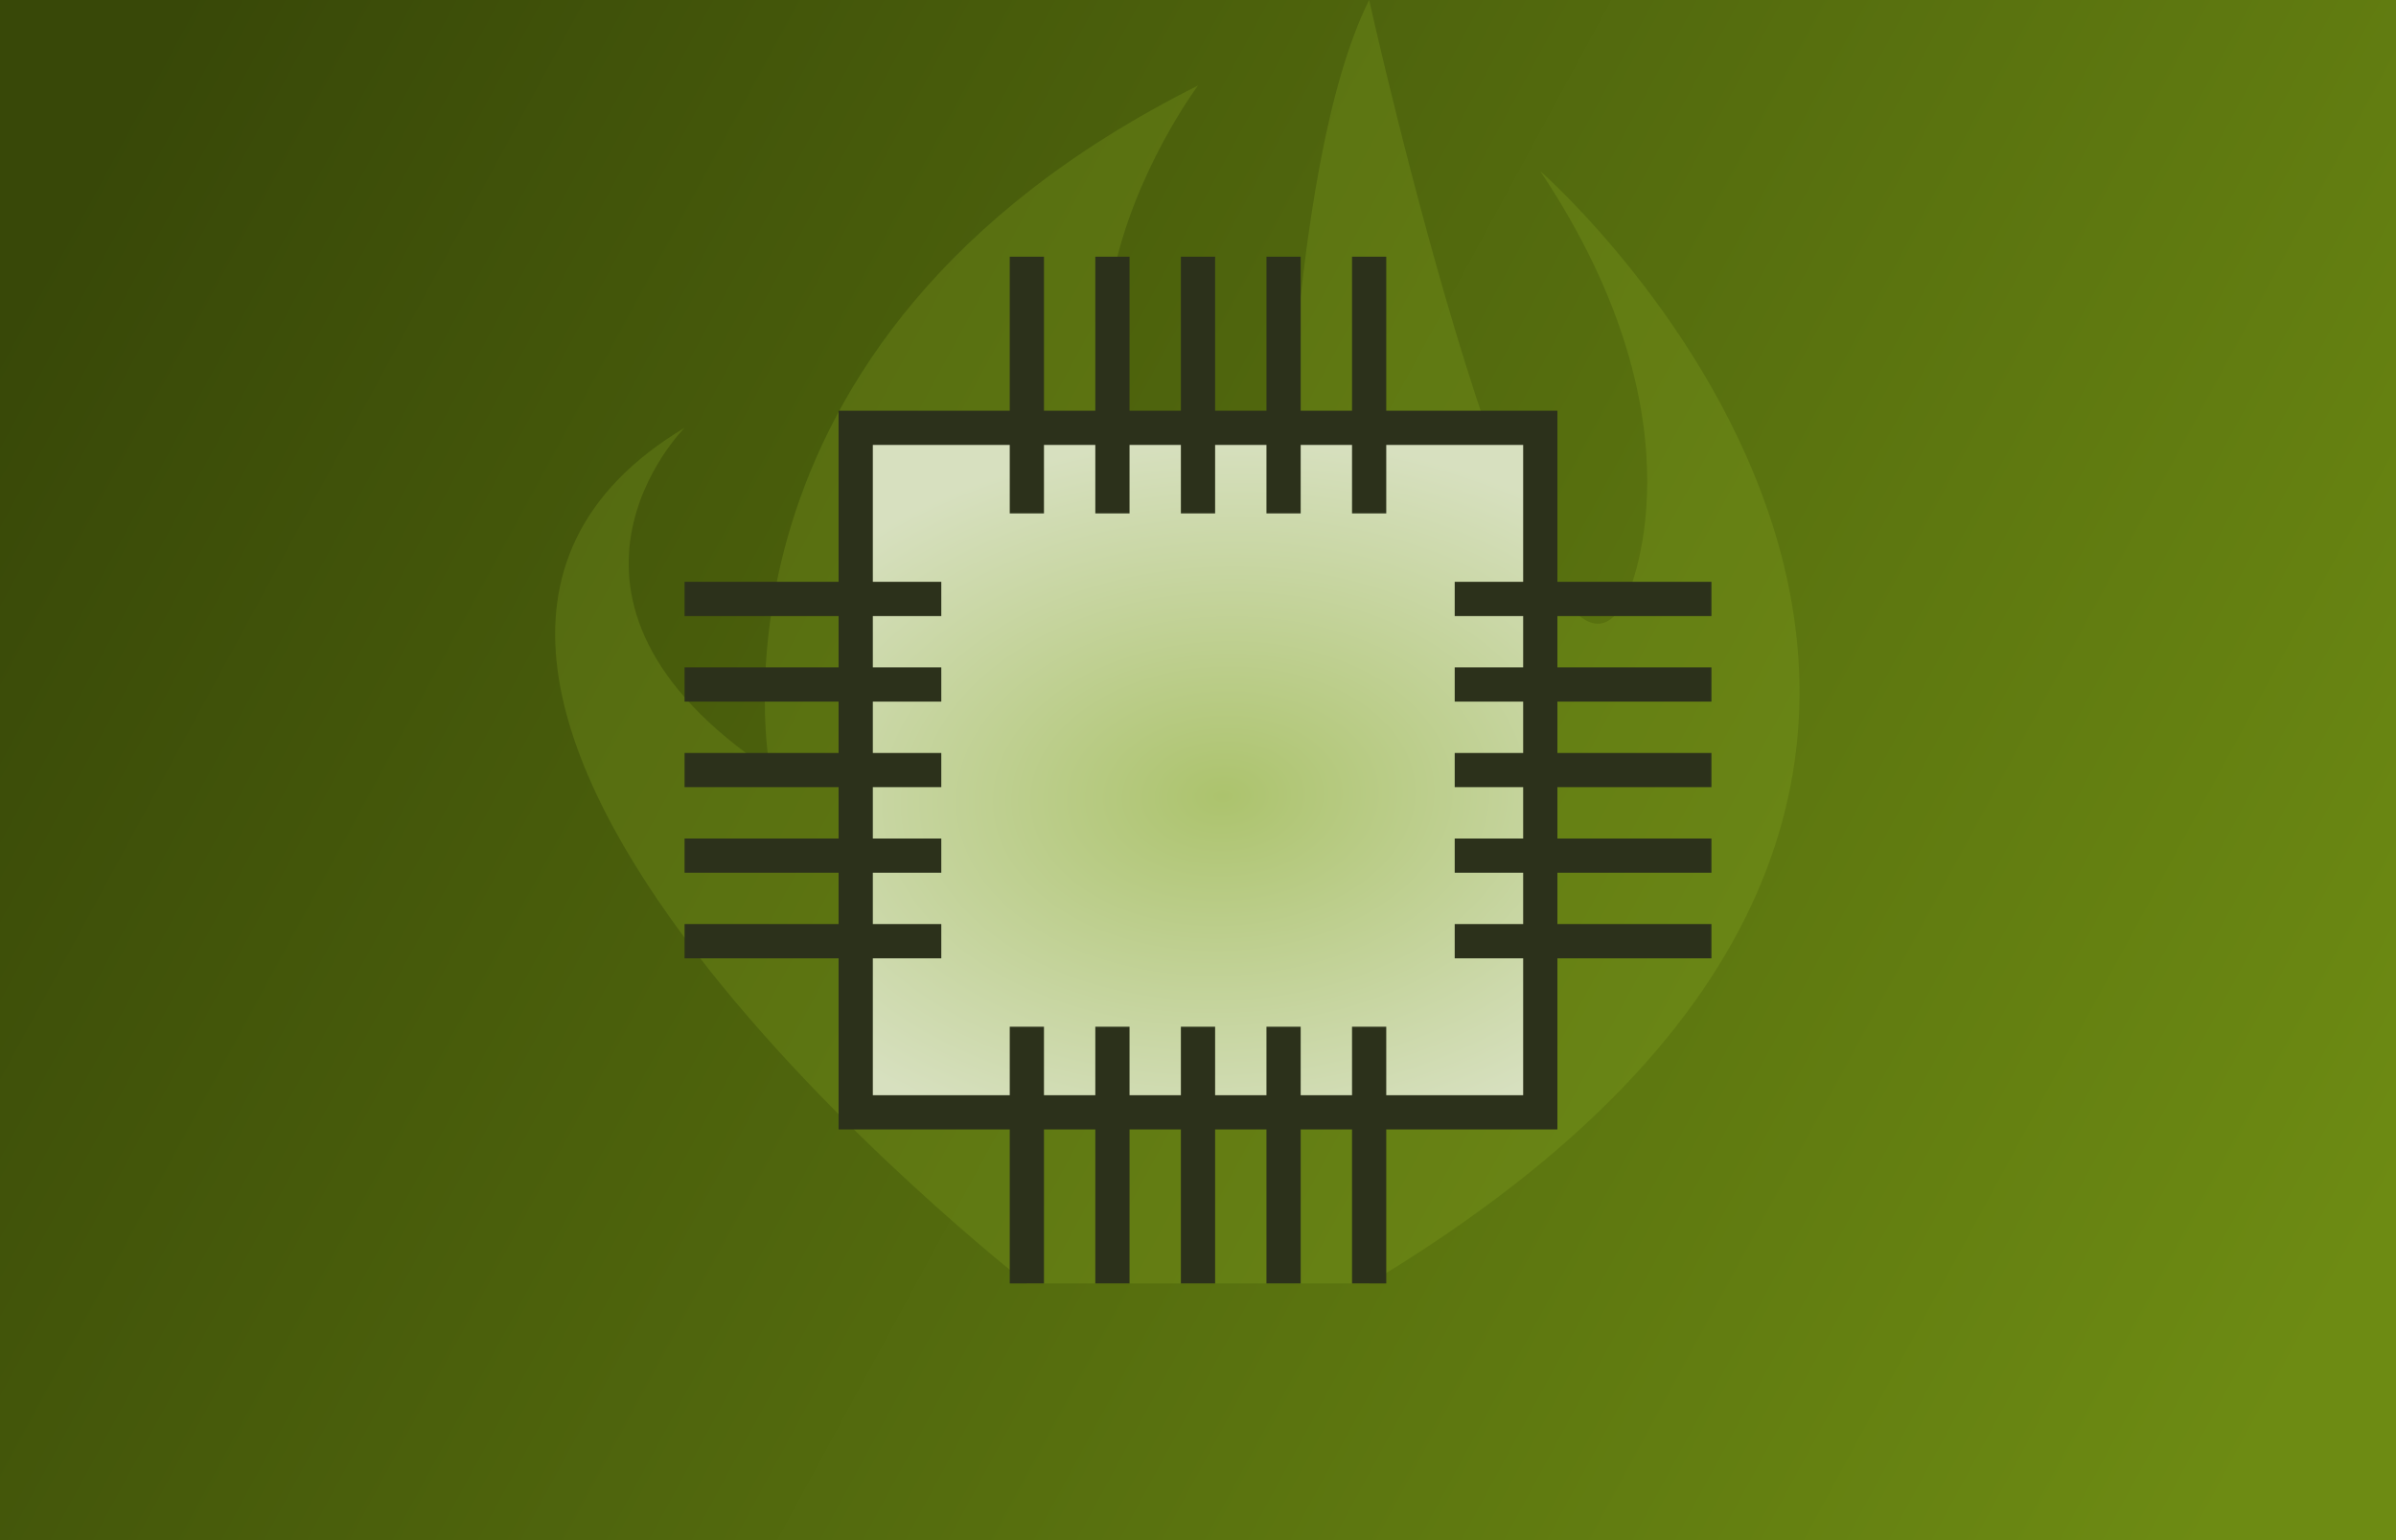 <?xml version="1.0" encoding="UTF-8" standalone="no"?>
<svg
   viewBox="0 0 700 450"
   version="1.1"
   id="svg62"
   sodipodi:docname="blog-24.svg"
   inkscape:version="1.1.1 (3bf5ae0d25, 2021-09-20)"
   xmlns:inkscape="http://www.inkscape.org/namespaces/inkscape"
   xmlns:sodipodi="http://sodipodi.sourceforge.net/DTD/sodipodi-0.dtd"
   xmlns:xlink="http://www.w3.org/1999/xlink"
   xmlns="http://www.w3.org/2000/svg"
   xmlns:svg="http://www.w3.org/2000/svg">
  <defs
     id="defs66">
    <linearGradient
       inkscape:collect="always"
       id="linearGradient1845">
      <stop
         style="stop-color:#acc36d;stop-opacity:1"
         offset="0"
         id="stop1841" />
      <stop
         style="stop-color:#d7e0bf;stop-opacity:1"
         offset="1"
         id="stop1843" />
    </linearGradient>
    <linearGradient
       inkscape:collect="always"
       xlink:href="#linearGradient875"
       id="linearGradient877"
       x1="674.687"
       y1="396.175"
       x2="27.538"
       y2="45.688"
       gradientUnits="userSpaceOnUse"
       gradientTransform="translate(2.9090027e-6)" />
    <linearGradient
       inkscape:collect="always"
       id="linearGradient875">
      <stop
         style="stop-color:#6d8b13;stop-opacity:1"
         offset="0"
         id="stop871" />
      <stop
         style="stop-color:#384808;stop-opacity:1"
         offset="1"
         id="stop873" />
    </linearGradient>
    <radialGradient
       inkscape:collect="always"
       xlink:href="#linearGradient1845"
       id="radialGradient1847"
       cx="381.927"
       cy="223.433"
       fx="381.927"
       fy="223.433"
       r="105"
       gradientUnits="userSpaceOnUse"
       gradientTransform="matrix(1.484,-0.06,0.04,0.999,-218.452,32.335)" />
  </defs>
  <sodipodi:namedview
     id="namedview64"
     pagecolor="#ffffff"
     bordercolor="#666666"
     borderopacity="1.0"
     inkscape:pageshadow="2"
     inkscape:pageopacity="0.0"
     inkscape:pagecheckerboard="0"
     showgrid="false"
     inkscape:zoom="1.5977778"
     inkscape:cx="349.86092"
     inkscape:cy="225.31293"
     inkscape:window-width="2256"
     inkscape:window-height="1398"
     inkscape:window-x="-11"
     inkscape:window-y="-11"
     inkscape:window-maximized="1"
     inkscape:current-layer="svg62" />
  <rect
     width="100%"
     height="100%"
     fill="#44570a"
     fill-opacity="1"
     id="rect2"
     style="fill:url(#linearGradient877);fill-opacity:1"
     x="0"
     y="0" />
  <path
     stroke-width="10"
     stroke="#2c311b"
     fill="#6f7755"
     stroke-opacity="0"
     fill-opacity="1"
     d="M 400, 375            C 650,225 450,50 450,50C 500,125 475,175 475,175C 450,225 400,0 400,0C 375,50 375,175 375,175C 275,125 350,25 350,25C 200,100 225,225 225,225C 150,175 200,125 200,125C 75,200 300,375 300,375C 300,375 400,375 400,375                 Z                "
     id="path4"
     style="fill:#95b629;fill-opacity:0.211" />
  <ellipse
     stroke-width="10"
     stroke-opacity="1"
     fill-opacity="0"
     stroke="#20260d"
     fill="#575f3f"
     rx="0"
     ry="0"
     cx="250"
     cy="50"
     id="ellipse6" />
  <path
     stroke-width="10"
     stroke="#2c311b"
     fill="#d4dbbd"
     stroke-opacity="1"
     fill-opacity="1"
     d="M 400, 300            C 400,300 400,300 400,300                 Z                "
     id="path8" />
  <ellipse
     stroke-width="10"
     stroke-opacity="1"
     fill-opacity="1"
     stroke="#2c311b"
     fill="#d4dbbd"
     rx="0"
     ry="0"
     cx="550"
     cy="225"
     id="ellipse10" />
  <ellipse
     stroke-width="10"
     stroke-opacity="1"
     fill-opacity="1"
     stroke="#2c311b"
     fill="#d4dbbd"
     rx="0"
     ry="0"
     cx="550"
     cy="225"
     id="ellipse12" />
  <rect
     stroke-width="10"
     stroke="#2c311b"
     stroke-opacity="1"
     fill="#d4dbbd"
     fill-opacity="1"
     width="0"
     height="0"
     x="200"
     y="250"
     id="rect14" />
  <rect
     stroke-width="10"
     stroke="#2c311b"
     stroke-opacity="1"
     fill="#d4dbbd"
     fill-opacity="1"
     width="0"
     height="0"
     x="175"
     y="225"
     id="rect16" />
  <ellipse
     stroke-width="10"
     stroke-opacity="1"
     fill-opacity="1"
     stroke="#2c311b"
     fill="#acb398"
     rx="0"
     ry="0"
     cx="150"
     cy="250"
     id="ellipse18" />
  <rect
     stroke-width="10"
     stroke="#2c311b"
     stroke-opacity="1"
     fill="#acb398"
     fill-opacity="1"
     width="200"
     height="200"
     x="250"
     y="125"
     id="rect20"
     style="fill:url(#radialGradient1847);fill-opacity:1" />
  <path
     stroke-width="10"
     stroke="#2c311b"
     fill="#acb398"
     stroke-opacity="1"
     fill-opacity="1"
     d="M 300, 300            C 300,300 300,375 300,375                                 "
     id="path22" />
  <path
     stroke-width="10"
     stroke="#2c311b"
     fill="#acb398"
     stroke-opacity="1"
     fill-opacity="1"
     d="M 325, 300            C 325,300 325,375 325,375                                 "
     id="path24" />
  <path
     stroke-width="10"
     stroke="#2c311b"
     fill="#acb398"
     stroke-opacity="1"
     fill-opacity="1"
     d="M 350, 300            C 350,300 350,375 350,375                                 "
     id="path26" />
  <path
     stroke-width="10"
     stroke="#2c311b"
     fill="#acb398"
     stroke-opacity="1"
     fill-opacity="1"
     d="M 375, 300            C 375,300 375,375 375,375                                 "
     id="path28" />
  <path
     stroke-width="10"
     stroke="#2c311b"
     fill="#acb398"
     stroke-opacity="1"
     fill-opacity="1"
     d="M 400, 300            C 400,300 400,375 400,375                                 "
     id="path30" />
  <path
     stroke-width="10"
     stroke="#2c311b"
     fill="#acb398"
     stroke-opacity="1"
     fill-opacity="1"
     d="M 425, 275            C 425,275 500,275 500,275                                 "
     id="path32" />
  <path
     stroke-width="10"
     stroke="#2c311b"
     fill="#acb398"
     stroke-opacity="1"
     fill-opacity="1"
     d="M 425, 250            C 425,250 500,250 500,250                                 "
     id="path34" />
  <path
     stroke-width="10"
     stroke="#2c311b"
     fill="#acb398"
     stroke-opacity="1"
     fill-opacity="1"
     d="M 425, 225            C 425,225 500,225 500,225                                 "
     id="path36" />
  <path
     stroke-width="10"
     stroke="#2c311b"
     fill="#acb398"
     stroke-opacity="1"
     fill-opacity="1"
     d="M 425, 200            C 425,200 500,200 500,200                                 "
     id="path38" />
  <path
     stroke-width="10"
     stroke="#2c311b"
     fill="#acb398"
     stroke-opacity="1"
     fill-opacity="1"
     d="M 425, 175            C 425,175 500,175 500,175                                 "
     id="path40" />
  <path
     stroke-width="10"
     stroke="#2c311b"
     fill="#acb398"
     stroke-opacity="1"
     fill-opacity="1"
     d="M 275, 275            C 275,275 200,275 200,275                                 "
     id="path42" />
  <path
     stroke-width="10"
     stroke="#2c311b"
     fill="#acb398"
     stroke-opacity="1"
     fill-opacity="1"
     d="M 275, 250            C 275,250 200,250 200,250                                 "
     id="path44" />
  <path
     stroke-width="10"
     stroke="#2c311b"
     fill="#acb398"
     stroke-opacity="1"
     fill-opacity="1"
     d="M 275, 225            C 275,225 200,225 200,225                                 "
     id="path46" />
  <path
     stroke-width="10"
     stroke="#2c311b"
     fill="#acb398"
     stroke-opacity="1"
     fill-opacity="1"
     d="M 275, 200            C 275,200 200,200 200,200                                 "
     id="path48" />
  <path
     stroke-width="10"
     stroke="#2c311b"
     fill="#acb398"
     stroke-opacity="1"
     fill-opacity="1"
     d="M 275, 175            C 275,175 200,175 200,175                                 "
     id="path50" />
  <path
     stroke-width="10"
     stroke="#2c311b"
     fill="#acb398"
     stroke-opacity="1"
     fill-opacity="1"
     d="M 300, 150            C 300,150 300,75 300,75                                 "
     id="path52" />
  <path
     stroke-width="10"
     stroke="#2c311b"
     fill="#acb398"
     stroke-opacity="1"
     fill-opacity="1"
     d="M 325, 150            C 325,150 325,75 325,75                                 "
     id="path54" />
  <path
     stroke-width="10"
     stroke="#2c311b"
     fill="#acb398"
     stroke-opacity="1"
     fill-opacity="1"
     d="M 350, 150            C 350,150 350,75 350,75                                 "
     id="path56" />
  <path
     stroke-width="10"
     stroke="#2c311b"
     fill="#acb398"
     stroke-opacity="1"
     fill-opacity="1"
     d="M 375, 150            C 375,150 375,75 375,75                                 "
     id="path58" />
  <path
     stroke-width="10"
     stroke="#2c311b"
     fill="#acb398"
     stroke-opacity="1"
     fill-opacity="1"
     d="M 400, 150            C 400,150 400,75 400,75                                 "
     id="path60" />
</svg>
